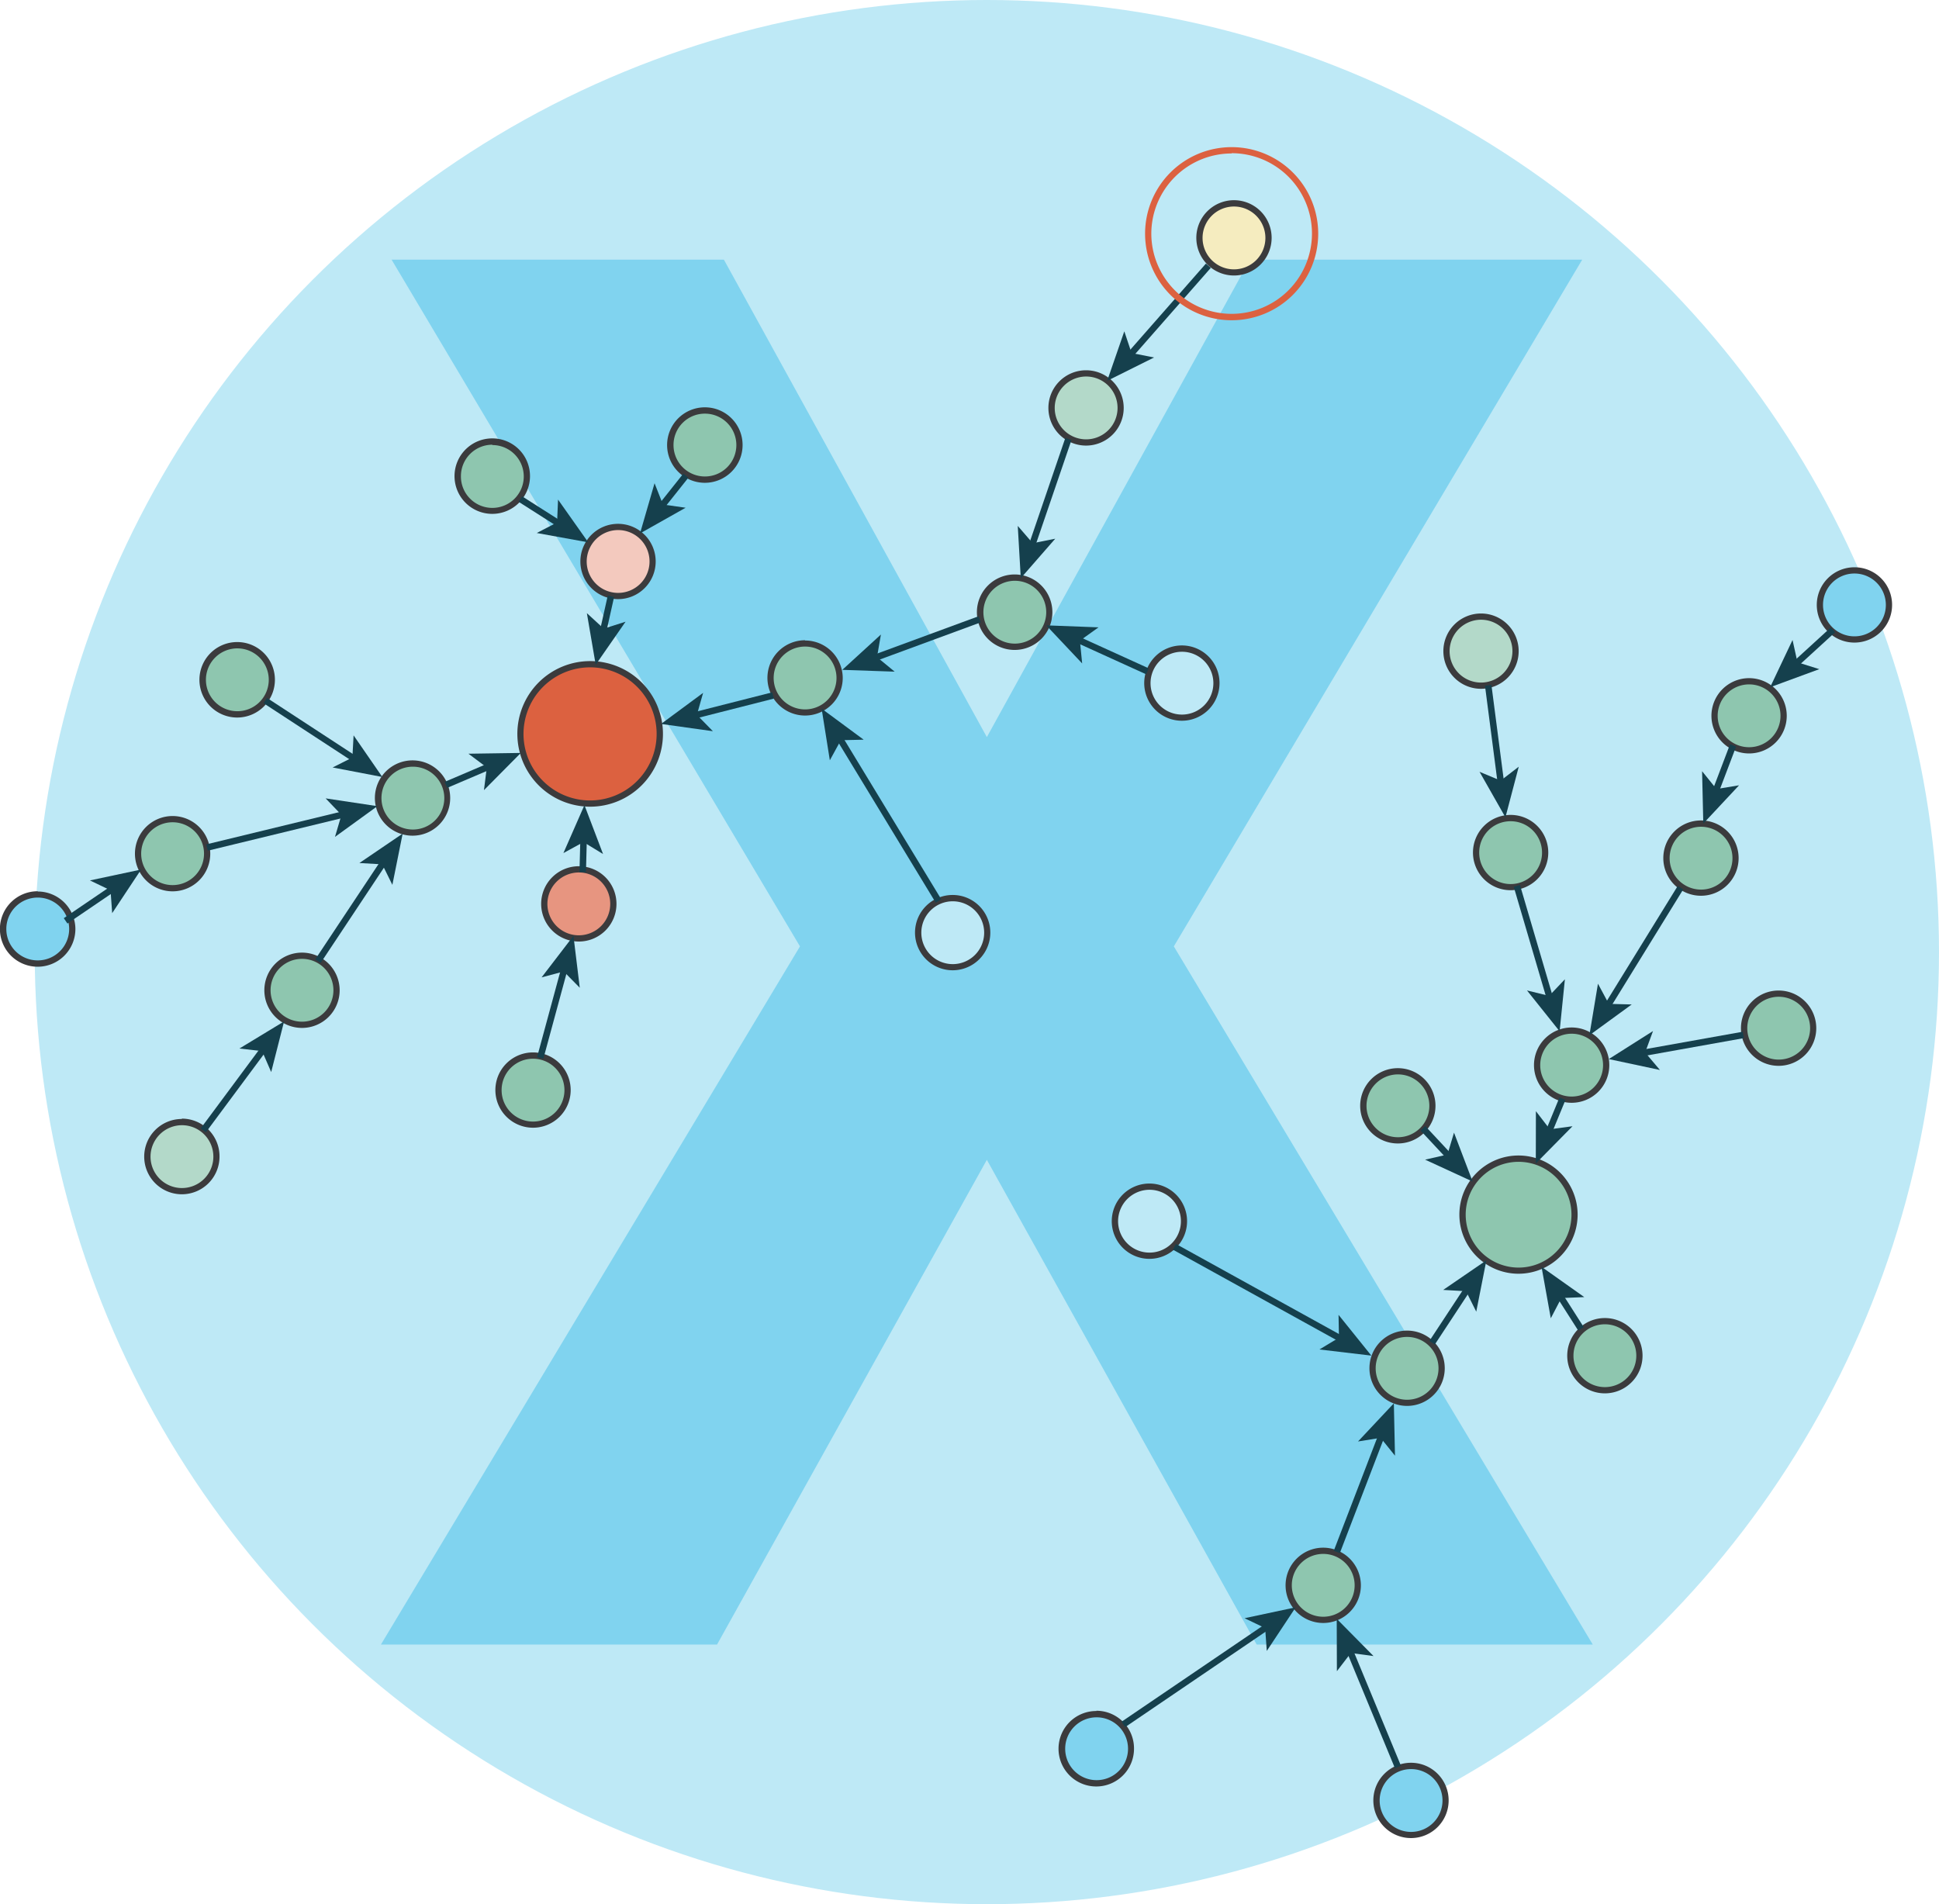 <svg xmlns="http://www.w3.org/2000/svg" xmlns:xlink="http://www.w3.org/1999/xlink" viewBox="0 0 224.01 220"><defs><style>.cls-1,.cls-14,.cls-8{fill:none;}.cls-2{clip-path:url(#clip-path);}.cls-3{fill:#bee9f6;}.cls-4{fill:#80d3ef;}.cls-5{fill:#8ec6af;}.cls-6{fill:#3b3b3d;}.cls-7{fill:#b3d9c9;}.cls-14,.cls-8{stroke:#15404d;stroke-miterlimit:10;}.cls-8{stroke-width:0.75px;}.cls-9{fill:#15404d;}.cls-10{fill:#dc6140;}.cls-11{fill:#f3c9be;}.cls-12{fill:#e79580;}.cls-13{fill:#f5ecbf;}.cls-14{stroke-width:0.73px;}</style><clipPath id="clip-path" transform="translate(-67.99 -10)"><rect class="cls-1" width="360" height="240"/></clipPath></defs><title>ribbonxshift alt</title><g id="Layer_2" data-name="Layer 2"><g id="xshift_alt" data-name="xshift alt"><g class="cls-2"><circle class="cls-3" cx="114.01" cy="110" r="110"/><path class="cls-4" d="M182,95.16,212.39,40h38.39L203.6,119.34,252,200H213.17L182,144l-31.17,56H112l48.41-80.66L113.23,40h38.39Z" transform="translate(-67.99 -10)"/><path class="cls-5" d="M243.42,156.8a6.47,6.47,0,1,1,6.47-6.47A6.48,6.48,0,0,1,243.42,156.8Z" transform="translate(-67.99 -10)"/><path class="cls-6" d="M243.42,144.23a6.11,6.11,0,1,1-6.1,6.1,6.11,6.11,0,0,1,6.1-6.1m0-.73a6.83,6.83,0,1,0,6.83,6.83,6.83,6.83,0,0,0-6.83-6.83Z" transform="translate(-67.99 -10)"/><path class="cls-5" d="M230.55,172.07a4,4,0,1,1,4-4A4,4,0,0,1,230.55,172.07Z" transform="translate(-67.99 -10)"/><path class="cls-6" d="M230.55,164.46a3.63,3.63,0,1,1-3.63,3.62,3.62,3.62,0,0,1,3.63-3.62m0-.73a4.35,4.35,0,1,0,4.35,4.35,4.35,4.35,0,0,0-4.35-4.35Z" transform="translate(-67.99 -10)"/><path class="cls-5" d="M220.86,197.15a4,4,0,1,1,4-4A4,4,0,0,1,220.86,197.15Z" transform="translate(-67.99 -10)"/><path class="cls-6" d="M220.86,189.53a3.63,3.63,0,1,1-3.63,3.63,3.63,3.63,0,0,1,3.63-3.63m0-.72a4.35,4.35,0,1,0,4.35,4.35,4.36,4.36,0,0,0-4.35-4.35Z" transform="translate(-67.99 -10)"/><path class="cls-3" d="M200.78,155.08a4,4,0,1,1,4-4A4,4,0,0,1,200.78,155.08Z" transform="translate(-67.99 -10)"/><path class="cls-6" d="M200.78,147.46a3.63,3.63,0,1,1-3.62,3.63,3.64,3.64,0,0,1,3.62-3.63m0-.72a4.35,4.35,0,1,0,4.35,4.35,4.35,4.35,0,0,0-4.35-4.35Z" transform="translate(-67.99 -10)"/><circle class="cls-5" cx="185.4" cy="156.59" r="3.99"/><path class="cls-6" d="M253.4,163a3.63,3.63,0,1,1-3.63,3.63A3.63,3.63,0,0,1,253.4,163m0-.72a4.35,4.35,0,1,0,4.35,4.35,4.35,4.35,0,0,0-4.35-4.35Z" transform="translate(-67.99 -10)"/><path class="cls-5" d="M229.48,141.75a4,4,0,1,1,4-4A4,4,0,0,1,229.48,141.75Z" transform="translate(-67.99 -10)"/><path class="cls-6" d="M229.48,134.13a3.63,3.63,0,1,1-3.62,3.63,3.64,3.64,0,0,1,3.62-3.63m0-.72a4.35,4.35,0,1,0,4.35,4.35,4.35,4.35,0,0,0-4.35-4.35Z" transform="translate(-67.99 -10)"/><path class="cls-5" d="M249.55,137.05a4,4,0,1,1,4-4A4,4,0,0,1,249.55,137.05Z" transform="translate(-67.99 -10)"/><path class="cls-6" d="M249.55,129.43a3.63,3.63,0,1,1-3.62,3.63,3.64,3.64,0,0,1,3.62-3.63m0-.72a4.35,4.35,0,1,0,4.36,4.35,4.35,4.35,0,0,0-4.36-4.35Z" transform="translate(-67.99 -10)"/><path class="cls-5" d="M242.51,112.49a4,4,0,1,1,4-4A4,4,0,0,1,242.51,112.49Z" transform="translate(-67.99 -10)"/><path class="cls-6" d="M242.51,104.88a3.63,3.63,0,1,1-3.63,3.62,3.62,3.62,0,0,1,3.63-3.62m0-.73a4.35,4.35,0,1,0,4.35,4.35,4.35,4.35,0,0,0-4.35-4.35Z" transform="translate(-67.99 -10)"/><path class="cls-5" d="M264.5,113.13a4,4,0,1,1,4-4A4,4,0,0,1,264.5,113.13Z" transform="translate(-67.99 -10)"/><path class="cls-6" d="M264.5,105.52a3.63,3.63,0,1,1-3.62,3.62,3.63,3.63,0,0,1,3.62-3.62m0-.73a4.35,4.35,0,1,0,4.35,4.35,4.35,4.35,0,0,0-4.35-4.35Z" transform="translate(-67.99 -10)"/><path class="cls-5" d="M273.47,132.78a4,4,0,1,1,4-4A4,4,0,0,1,273.47,132.78Z" transform="translate(-67.99 -10)"/><path class="cls-6" d="M273.47,125.16a3.63,3.63,0,1,1-3.62,3.63,3.64,3.64,0,0,1,3.62-3.63m0-.72a4.35,4.35,0,1,0,4.35,4.35,4.35,4.35,0,0,0-4.35-4.35Z" transform="translate(-67.99 -10)"/><path class="cls-5" d="M270.05,96.69a4,4,0,1,1,4-4A4,4,0,0,1,270.05,96.69Z" transform="translate(-67.99 -10)"/><path class="cls-6" d="M270.05,89.07a3.63,3.63,0,1,1-3.62,3.63,3.64,3.64,0,0,1,3.62-3.63m0-.72a4.35,4.35,0,1,0,4.36,4.35,4.35,4.35,0,0,0-4.36-4.35Z" transform="translate(-67.99 -10)"/><path class="cls-7" d="M239.09,89.21a4,4,0,1,1,4-4A4,4,0,0,1,239.09,89.21Z" transform="translate(-67.99 -10)"/><path class="cls-6" d="M239.09,81.6a3.63,3.63,0,1,1-3.63,3.63,3.64,3.64,0,0,1,3.63-3.63m0-.72a4.35,4.35,0,1,0,4.35,4.35,4.35,4.35,0,0,0-4.35-4.35Z" transform="translate(-67.99 -10)"/><path class="cls-4" d="M282.23,83.88a4,4,0,1,1,4-4A4,4,0,0,1,282.23,83.88Z" transform="translate(-67.99 -10)"/><path class="cls-6" d="M282.23,76.26a3.63,3.63,0,1,1-3.63,3.63,3.63,3.63,0,0,1,3.63-3.63m0-.72a4.35,4.35,0,1,0,4.35,4.35,4.34,4.34,0,0,0-4.35-4.35Z" transform="translate(-67.99 -10)"/><circle class="cls-4" cx="126.69" cy="202.03" r="3.99"/><path class="cls-6" d="M194.68,208.41a3.63,3.63,0,1,1-3.63,3.62,3.63,3.63,0,0,1,3.63-3.62m0-.73A4.36,4.36,0,1,0,199,212a4.35,4.35,0,0,0-4.35-4.35Z" transform="translate(-67.99 -10)"/><path class="cls-4" d="M231,222a4,4,0,1,1,4-4A4,4,0,0,1,231,222Z" transform="translate(-67.99 -10)"/><path class="cls-6" d="M231,214.39a3.63,3.63,0,1,1-3.62,3.62,3.63,3.63,0,0,1,3.62-3.62m0-.73a4.35,4.35,0,1,0,4.35,4.35,4.35,4.35,0,0,0-4.35-4.35Z" transform="translate(-67.99 -10)"/><line class="cls-8" x1="171.93" y1="79.18" x2="173.4" y2="90.49"/><polygon class="cls-9" points="173.92 94.43 170.93 89.17 173.37 90.19 175.46 88.58 173.92 94.43"/><line x1="171.93" y1="79.18" x2="173.92" y2="94.43"/><line class="cls-8" x1="211.76" y1="72.77" x2="207.44" y2="76.72"/><polygon class="cls-9" points="204.5 79.4 207.09 73.94 207.66 76.52 210.18 77.31 204.5 79.4"/><line x1="211.76" y1="72.77" x2="204.5" y2="79.4"/><line class="cls-8" x1="200.22" y1="86.12" x2="198.2" y2="91.44"/><polygon class="cls-9" points="196.78 95.15 196.64 89.1 198.3 91.16 200.91 90.73 196.78 95.15"/><line x1="200.22" y1="86.12" x2="196.78" y2="95.15"/><line class="cls-8" x1="194.14" y1="102.56" x2="185.71" y2="116.23"/><polygon class="cls-9" points="183.62 119.61 184.61 113.65 185.86 115.98 188.51 116.05 183.62 119.61"/><line x1="194.14" y1="102.56" x2="183.62" y2="119.61"/><line class="cls-8" x1="201.4" y1="119.57" x2="189.77" y2="121.65"/><polygon class="cls-9" points="185.86 122.36 190.97 119.12 190.06 121.6 191.77 123.62 185.86 122.36"/><line x1="201.4" y1="119.57" x2="185.86" y2="122.36"/><line class="cls-8" x1="180.51" y1="126.94" x2="178.94" y2="130.75"/><polygon class="cls-9" points="177.43 134.42 177.44 128.38 179.05 130.47 181.67 130.12 177.43 134.42"/><line x1="180.51" y1="126.94" x2="177.43" y2="134.42"/><line class="cls-8" x1="164.39" y1="130.36" x2="167.42" y2="133.61"/><polygon class="cls-9" points="170.13 136.51 164.64 133.98 167.22 133.39 167.98 130.86 170.13 136.51"/><line x1="164.39" y1="130.36" x2="170.13" y2="136.51"/><line class="cls-8" x1="165.45" y1="155.13" x2="169.53" y2="148.93"/><polygon class="cls-9" points="171.72 145.61 170.55 151.54 169.37 149.18 166.73 149.03 171.72 145.61"/><line x1="165.45" y1="155.13" x2="171.72" y2="145.61"/><line class="cls-8" x1="154.44" y1="179.3" x2="159.61" y2="165.84"/><polygon class="cls-9" points="161.03 162.13 161.16 168.18 159.5 166.12 156.89 166.54 161.03 162.13"/><line x1="154.44" y1="179.3" x2="161.03" y2="162.13"/><line class="cls-8" x1="129.78" y1="199.23" x2="146.41" y2="187.93"/><polygon class="cls-9" points="149.69 185.7 146.35 190.74 146.16 188.1 143.78 186.96 149.69 185.7"/><line x1="129.78" y1="199.23" x2="149.7" y2="185.7"/><line class="cls-8" x1="161.5" y1="204.14" x2="155.94" y2="190.7"/><polygon class="cls-9" points="154.43 187.03 158.68 191.33 156.06 190.98 154.45 193.08 154.43 187.03"/><line x1="161.5" y1="204.14" x2="154.43" y2="187.03"/><line class="cls-8" x1="182.65" y1="153.53" x2="180.22" y2="149.72"/><polygon class="cls-9" points="178.09 146.36 183.03 149.86 180.38 149.97 179.16 152.31 178.09 146.36"/><line x1="182.65" y1="153.53" x2="178.09" y2="146.36"/><line class="cls-8" x1="175.24" y1="102.35" x2="179.06" y2="115.34"/><polygon class="cls-9" points="180.18 119.15 176.41 114.43 178.97 115.06 180.79 113.14 180.18 119.15"/><line x1="175.24" y1="102.35" x2="180.18" y2="119.15"/><line x1="135.68" y1="144.05" x2="158.43" y2="156.62"/><line class="cls-8" x1="135.68" y1="144.05" x2="154.95" y2="154.7"/><polygon class="cls-9" points="158.43 156.62 152.43 155.91 154.69 154.55 154.64 151.91 158.43 156.62"/><path class="cls-10" d="M136.16,102.84a8.05,8.05,0,1,1,8.05-8A8.06,8.06,0,0,1,136.16,102.84Z" transform="translate(-67.99 -10)"/><path class="cls-6" d="M136.16,87.1a7.69,7.69,0,1,1-7.69,7.69,7.7,7.7,0,0,1,7.69-7.69m0-.72a8.41,8.41,0,1,0,8.42,8.41,8.41,8.41,0,0,0-8.42-8.41Z" transform="translate(-67.99 -10)"/><path class="cls-11" d="M139.39,78.86a4,4,0,1,1,4-4A4,4,0,0,1,139.39,78.86Z" transform="translate(-67.99 -10)"/><path class="cls-6" d="M139.39,71.24a3.63,3.63,0,1,1-3.62,3.63,3.64,3.64,0,0,1,3.62-3.63m0-.72a4.35,4.35,0,1,0,4.35,4.35,4.35,4.35,0,0,0-4.35-4.35Z" transform="translate(-67.99 -10)"/><path class="cls-12" d="M134.85,118.42a4,4,0,1,1,4-4A4,4,0,0,1,134.85,118.42Z" transform="translate(-67.99 -10)"/><path class="cls-6" d="M134.85,110.8a3.63,3.63,0,1,1-3.62,3.63,3.64,3.64,0,0,1,3.62-3.63m0-.72a4.35,4.35,0,1,0,4.36,4.35,4.35,4.35,0,0,0-4.36-4.35Z" transform="translate(-67.99 -10)"/><path class="cls-5" d="M115.69,106.19a4,4,0,1,1,4-4A4,4,0,0,1,115.69,106.19Z" transform="translate(-67.99 -10)"/><path class="cls-6" d="M115.69,98.58a3.63,3.63,0,1,1-3.63,3.62,3.62,3.62,0,0,1,3.63-3.62m0-.73A4.35,4.35,0,1,0,120,102.2a4.35,4.35,0,0,0-4.35-4.35Z" transform="translate(-67.99 -10)"/><path class="cls-5" d="M95.4,92.52a4,4,0,1,1,4-4A4,4,0,0,1,95.4,92.52Z" transform="translate(-67.99 -10)"/><path class="cls-6" d="M95.4,84.91a3.63,3.63,0,1,1-3.62,3.62,3.63,3.63,0,0,1,3.62-3.62m0-.73a4.36,4.36,0,1,0,4.35,4.35,4.35,4.35,0,0,0-4.35-4.35Z" transform="translate(-67.99 -10)"/><path class="cls-5" d="M87.93,112.6a4,4,0,1,1,4-4A4,4,0,0,1,87.93,112.6Z" transform="translate(-67.99 -10)"/><path class="cls-6" d="M87.93,105a3.63,3.63,0,1,1-3.63,3.63A3.63,3.63,0,0,1,87.93,105m0-.72a4.35,4.35,0,1,0,4.35,4.35,4.35,4.35,0,0,0-4.35-4.35Z" transform="translate(-67.99 -10)"/><path class="cls-5" d="M102.88,128.4a4,4,0,1,1,4-4A4,4,0,0,1,102.88,128.4Z" transform="translate(-67.99 -10)"/><path class="cls-6" d="M102.88,120.78a3.63,3.63,0,1,1-3.63,3.63,3.63,3.63,0,0,1,3.63-3.63m0-.72a4.35,4.35,0,1,0,4.35,4.35,4.36,4.36,0,0,0-4.35-4.35Z" transform="translate(-67.99 -10)"/><path class="cls-5" d="M129.57,139.93a4,4,0,1,1,4-4A4,4,0,0,1,129.57,139.93Z" transform="translate(-67.99 -10)"/><path class="cls-6" d="M129.57,132.32a3.63,3.63,0,1,1-3.63,3.62,3.62,3.62,0,0,1,3.63-3.62m0-.73a4.35,4.35,0,1,0,4.35,4.35,4.35,4.35,0,0,0-4.35-4.35Z" transform="translate(-67.99 -10)"/><path class="cls-5" d="M124.87,69a4,4,0,1,1,4-4A4,4,0,0,1,124.87,69Z" transform="translate(-67.99 -10)"/><path class="cls-6" d="M124.87,61.42A3.63,3.63,0,1,1,121.24,65a3.63,3.63,0,0,1,3.63-3.62m0-.73A4.36,4.36,0,1,0,129.22,65a4.35,4.35,0,0,0-4.35-4.35Z" transform="translate(-67.99 -10)"/><path class="cls-5" d="M149.43,65.4a4,4,0,1,1,4-4A4,4,0,0,1,149.43,65.4Z" transform="translate(-67.99 -10)"/><path class="cls-6" d="M149.43,57.79a3.63,3.63,0,1,1-3.63,3.62,3.62,3.62,0,0,1,3.63-3.62m0-.73a4.36,4.36,0,1,0,4.35,4.35,4.35,4.35,0,0,0-4.35-4.35Z" transform="translate(-67.99 -10)"/><circle class="cls-5" cx="92.97" cy="78.32" r="3.99"/><path class="cls-6" d="M161,84.7a3.63,3.63,0,1,1-3.63,3.62A3.63,3.63,0,0,1,161,84.7m0-.73a4.35,4.35,0,1,0,4.35,4.35A4.35,4.35,0,0,0,161,84Z" transform="translate(-67.99 -10)"/><path class="cls-5" d="M185.22,84.71a4,4,0,1,1,4-4A4,4,0,0,1,185.22,84.71Z" transform="translate(-67.99 -10)"/><path class="cls-6" d="M185.22,77.1a3.63,3.63,0,1,1-3.62,3.63,3.64,3.64,0,0,1,3.62-3.63m0-.73a4.36,4.36,0,1,0,4.35,4.36,4.36,4.36,0,0,0-4.35-4.36Z" transform="translate(-67.99 -10)"/><path class="cls-7" d="M193.46,61.12a4,4,0,1,1,4-4A4,4,0,0,1,193.46,61.12Z" transform="translate(-67.99 -10)"/><path class="cls-6" d="M193.46,53.5a3.63,3.63,0,1,1-3.62,3.63,3.64,3.64,0,0,1,3.62-3.63m0-.72a4.35,4.35,0,1,0,4.35,4.35,4.35,4.35,0,0,0-4.35-4.35Z" transform="translate(-67.99 -10)"/><path class="cls-13" d="M210.54,41.47a4,4,0,1,1,4-4A4,4,0,0,1,210.54,41.47Z" transform="translate(-67.99 -10)"/><path class="cls-6" d="M210.54,33.86a3.63,3.63,0,1,1-3.62,3.62,3.63,3.63,0,0,1,3.62-3.62m0-.73a4.35,4.35,0,1,0,4.36,4.35,4.35,4.35,0,0,0-4.36-4.35Z" transform="translate(-67.99 -10)"/><path class="cls-3" d="M204.53,92.91a4,4,0,1,1,4-4A4,4,0,0,1,204.53,92.91Z" transform="translate(-67.99 -10)"/><path class="cls-6" d="M204.53,85.3a3.63,3.63,0,1,1-3.62,3.62,3.63,3.63,0,0,1,3.62-3.62m0-.73a4.35,4.35,0,1,0,4.35,4.35,4.35,4.35,0,0,0-4.35-4.35Z" transform="translate(-67.99 -10)"/><path class="cls-3" d="M178.05,121.74a4,4,0,1,1,4-4A4,4,0,0,1,178.05,121.74Z" transform="translate(-67.99 -10)"/><path class="cls-6" d="M178.05,114.13a3.63,3.63,0,1,1-3.62,3.62,3.63,3.63,0,0,1,3.62-3.62m0-.73a4.35,4.35,0,1,0,4.35,4.35,4.35,4.35,0,0,0-4.35-4.35Z" transform="translate(-67.99 -10)"/><path class="cls-4" d="M72.35,121.31a4,4,0,1,1,4-4A4,4,0,0,1,72.35,121.31Z" transform="translate(-67.99 -10)"/><path class="cls-6" d="M72.35,113.7a3.63,3.63,0,1,1-3.63,3.62,3.63,3.63,0,0,1,3.63-3.62m0-.73a4.36,4.36,0,1,0,4.35,4.35A4.36,4.36,0,0,0,72.35,113Z" transform="translate(-67.99 -10)"/><circle class="cls-7" cx="21.01" cy="133.59" r="3.99"/><path class="cls-6" d="M89,140a3.63,3.63,0,1,1-3.62,3.63A3.64,3.64,0,0,1,89,140m0-.72a4.35,4.35,0,1,0,4.35,4.35A4.35,4.35,0,0,0,89,139.24Z" transform="translate(-67.99 -10)"/><line class="cls-8" x1="139.6" y1="30.7" x2="130.54" y2="41.02"/><polygon class="cls-9" points="127.91 44 129.89 38.28 130.73 40.79 133.33 41.3 127.91 44"/><line x1="139.6" y1="30.7" x2="127.91" y2="44"/><line class="cls-8" x1="79.23" y1="54.96" x2="76.4" y2="58.52"/><polygon class="cls-9" points="73.94 61.63 75.62 55.83 76.59 58.29 79.21 58.66 73.94 61.63"/><line x1="79.23" y1="54.96" x2="73.94" y2="61.63"/><line class="cls-8" x1="60.12" y1="57.66" x2="64.61" y2="60.52"/><polygon class="cls-9" points="67.96 62.66 62.01 61.58 64.36 60.36 64.47 57.72 67.96 62.66"/><line x1="60.12" y1="57.66" x2="67.96" y2="62.66"/><line class="cls-8" x1="70.58" y1="68.89" x2="69.68" y2="72.92"/><polygon class="cls-9" points="68.82 76.8 67.8 70.84 69.75 72.63 72.27 71.83 68.82 76.8"/><line x1="70.58" y1="68.89" x2="68.82" y2="76.8"/><line class="cls-8" x1="67.32" y1="100.77" x2="67.42" y2="96.99"/><polygon class="cls-9" points="67.52 93.02 69.67 98.67 67.41 97.29 65.09 98.56 67.52 93.02"/><line x1="67.32" y1="100.77" x2="67.52" y2="93.02"/><line class="cls-14" x1="30.65" y1="80.94" x2="40.95" y2="87.67"/><polygon class="cls-9" points="44.17 89.77 38.43 88.67 40.71 87.52 40.85 84.96 44.17 89.77"/><line class="cls-8" x1="23.49" y1="130.59" x2="30.46" y2="121.2"/><polygon class="cls-9" points="32.82 118.01 31.33 123.86 30.28 121.44 27.66 121.14 32.82 118.01"/><line x1="23.49" y1="130.59" x2="32.82" y2="118.01"/><line class="cls-8" x1="62.41" y1="122.23" x2="65.2" y2="111.95"/><polygon class="cls-9" points="66.25 108.12 66.98 114.12 65.13 112.24 62.57 112.92 66.25 108.12"/><line x1="62.41" y1="122.23" x2="66.25" y2="108.12"/><line class="cls-8" x1="51.52" y1="90.68" x2="56.51" y2="88.55"/><polygon class="cls-9" points="60.17 86.99 55.91 91.29 56.24 88.67 54.12 87.08 60.17 86.99"/><line x1="51.52" y1="90.68" x2="60.17" y2="86.99"/><line class="cls-8" x1="7.58" y1="106.39" x2="13.02" y2="102.69"/><polygon class="cls-9" points="16.3 100.46 12.96 105.5 12.77 102.86 10.39 101.72 16.3 100.46"/><line x1="7.58" y1="106.39" x2="16.3" y2="100.46"/><line class="cls-8" x1="23.92" y1="97.92" x2="39.74" y2="94.08"/><polygon class="cls-9" points="43.6 93.14 38.7 96.69 39.45 94.15 37.62 92.24 43.6 93.14"/><line x1="23.92" y1="97.92" x2="43.6" y2="93.14"/><line class="cls-8" x1="36.73" y1="111.05" x2="44.32" y2="99.62"/><polygon class="cls-9" points="46.52 96.31 45.33 102.23 44.16 99.86 41.52 99.71 46.52 96.31"/><line x1="36.73" y1="111.05" x2="46.52" y2="96.31"/><line class="cls-8" x1="113.18" y1="71.55" x2="101.04" y2="76.02"/><polygon class="cls-9" points="97.31 77.39 101.77 73.31 101.32 75.92 103.36 77.6 97.31 77.39"/><line x1="113.18" y1="71.55" x2="97.31" y2="77.39"/><line class="cls-8" x1="89.31" y1="80.35" x2="80.22" y2="82.66"/><polygon class="cls-9" points="76.37 83.64 81.23 80.05 80.51 82.59 82.36 84.48 76.37 83.64"/><line x1="89.31" y1="80.35" x2="76.37" y2="83.64"/><line x1="123.43" y1="50.72" x2="117.93" y2="66.8"/><line class="cls-8" x1="123.43" y1="50.72" x2="119.22" y2="63.04"/><polygon class="cls-9" points="117.93 66.8 117.58 60.76 119.31 62.76 121.91 62.24 117.93 66.8"/><line x1="132.56" y1="77.56" x2="120.87" y2="72.25"/><line class="cls-8" x1="132.56" y1="77.56" x2="124.49" y2="73.89"/><polygon class="cls-9" points="120.87 72.25 126.91 72.48 124.76 74.02 125.02 76.65 120.87 72.25"/><line x1="108.42" y1="104.09" x2="94.92" y2="81.87"/><line class="cls-8" x1="108.42" y1="104.09" x2="96.98" y2="85.26"/><polygon class="cls-9" points="94.92 81.87 99.78 85.46 97.14 85.52 95.87 87.84 94.92 81.87"/><path class="cls-10" d="M210.28,27.7A9.28,9.28,0,1,1,201,37a9.28,9.28,0,0,1,9.28-9.27m0-.73a10,10,0,1,0,10,10,10,10,0,0,0-10-10Z" transform="translate(-67.99 -10)"/></g></g></g></svg>